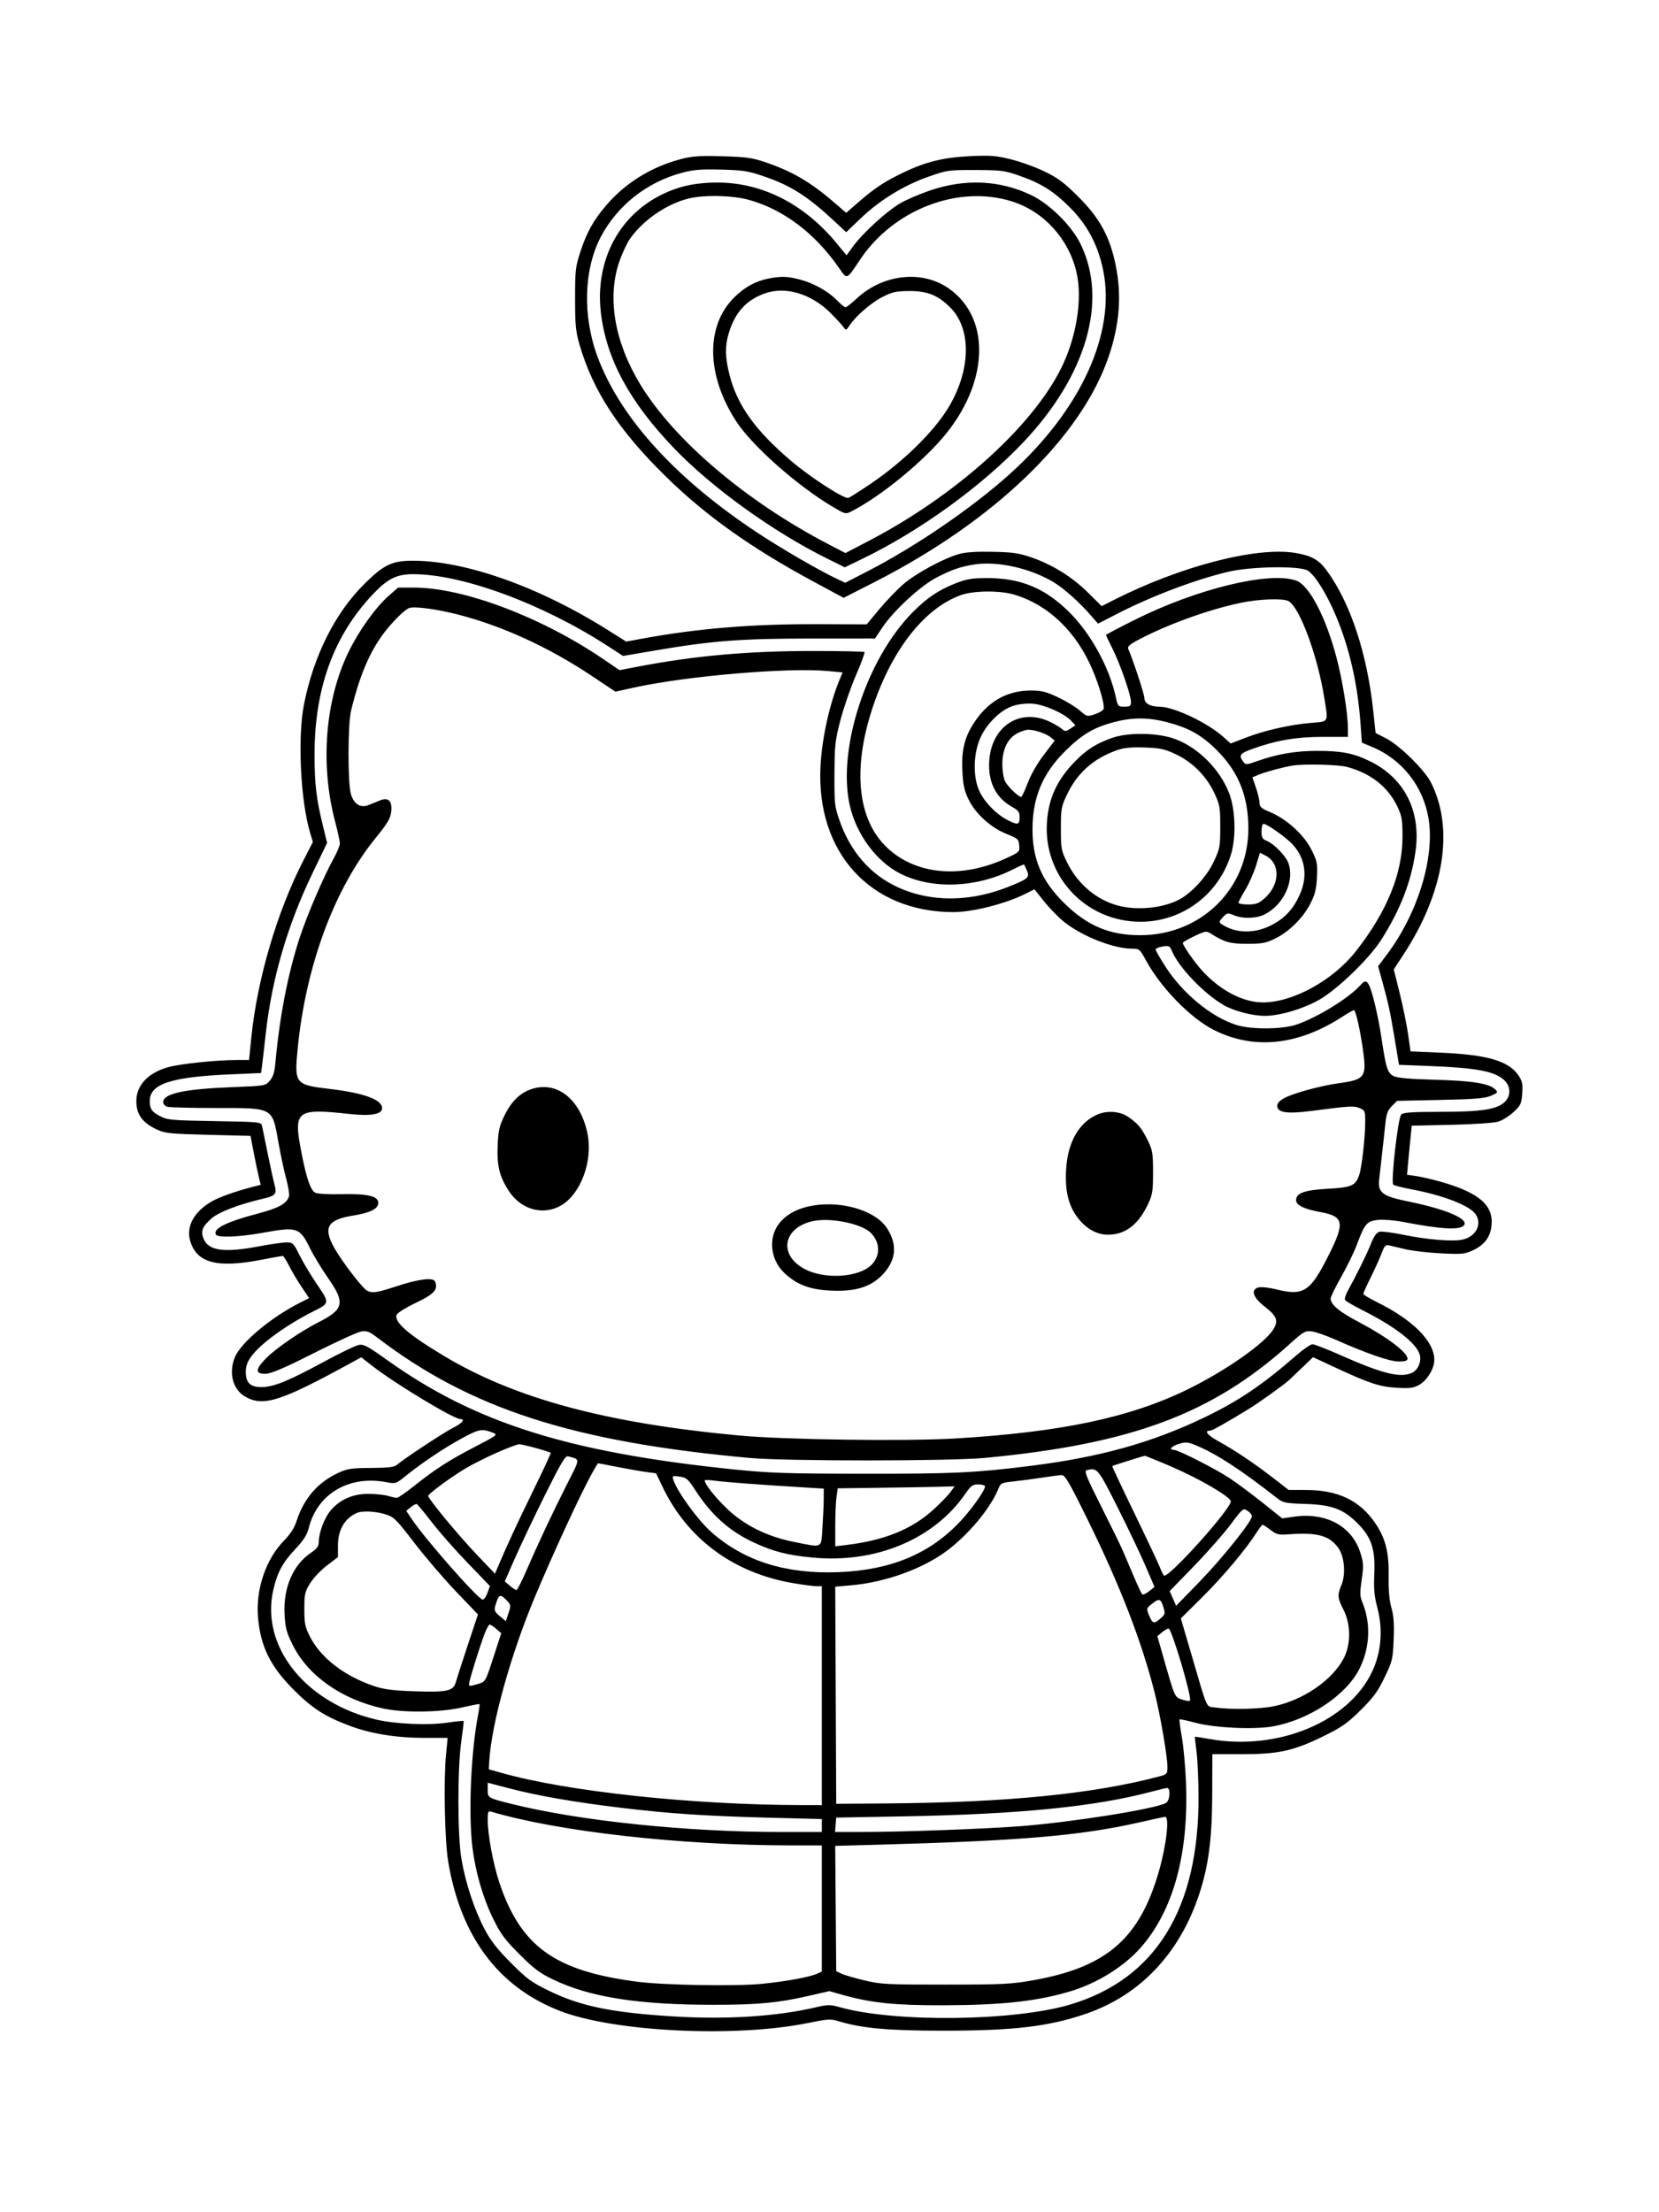 <svg xmlns="http://www.w3.org/2000/svg" width="864" height="1152" viewBox="0 0 864 1152" version="1.1">
	<path d="M 354.142 82.977 C 338.870 87.102, 325.573 95.393, 315.685 106.955 C 309.098 114.657, 305.577 120.978, 302.289 131 C 299.707 138.868, 299.500 140.689, 299.501 155.500 C 299.501 169.154, 299.833 172.646, 301.766 179.316 C 308.847 203.758, 322.396 224.391, 347.331 248.703 C 367.945 268.802, 391.341 285.417, 423.350 302.689 L 439.348 311.321 455.444 303.119 C 517.839 271.325, 563.202 227.595, 577.456 185.500 C 583.108 168.808, 584.244 153.674, 581.020 138 C 577.968 123.167, 572.695 113.523, 561.582 102.452 C 554.161 95.058, 550.946 92.654, 544 89.304 C 539.325 87.050, 531.453 84.203, 526.507 82.977 C 518.792 81.066, 515.806 80.828, 505.507 81.307 C 491.395 81.964, 482.222 84.205, 470.378 89.888 C 460.572 94.593, 455.403 98.015, 446.892 105.438 L 440.702 110.837 434.001 105.070 C 421.874 94.633, 412.384 89.134, 398.274 84.371 C 391.640 82.132, 388.374 81.692, 376 81.368 C 363.845 81.051, 360.310 81.311, 354.142 82.977 M 355.039 90.008 C 336.908 94.890, 321.672 106.882, 313.053 123.053 C 303.944 140.142, 303.270 164.731, 311.324 186.129 C 323.261 217.841, 351.968 249.358, 394.500 277.445 C 407.367 285.942, 426.961 297.283, 436.352 301.669 L 440.203 303.467 451.828 297.484 C 476.935 284.560, 506.468 264.358, 526 246.746 C 562.813 213.552, 581.122 173.680, 574.574 140.963 C 571.927 127.742, 566.273 117.048, 557.108 107.931 C 548.532 99.400, 542.123 95.409, 530.500 91.361 C 523.202 88.820, 521.228 88.572, 508 88.538 C 493.864 88.501, 493.244 88.590, 483.304 92.098 C 470.585 96.585, 458.048 104.314, 448.228 113.720 L 440.691 120.940 434.573 115.220 C 420.723 102.271, 411.848 96.613, 397.946 91.870 C 389.567 89.011, 387.032 88.611, 375.500 88.323 C 364.891 88.058, 361.128 88.368, 355.039 90.008 M 356.202 97.022 C 346.628 99.530, 337.913 104.263, 330.875 110.778 C 317.052 123.572, 310.482 142.727, 312.951 163.035 C 315.875 187.084, 327.862 209.245, 351 233.376 C 370.832 254.059, 402.796 277.061, 431.233 291.113 L 439.965 295.428 449.185 290.964 C 479.254 276.404, 511.339 253.156, 533.043 230.203 C 565.830 195.528, 577.088 156.615, 562.837 127.219 C 558.136 117.521, 546.658 106.163, 536.852 101.507 C 520.530 93.756, 502.492 92.977, 484.217 99.234 C 478.647 101.141, 471.537 104.231, 468.416 106.101 C 461.513 110.236, 449.380 121.352, 444.475 128.034 L 440.869 132.946 435.748 126.723 C 418.745 106.060, 396.692 94.919, 373.062 95.055 C 367.025 95.090, 360.810 95.815, 356.202 97.022 M 358.500 103.407 C 347.036 106.242, 334.675 114.798, 327.975 124.536 C 326.374 126.863, 323.869 132.307, 322.408 136.634 C 316.144 155.187, 320.095 178.078, 333.348 200 C 350.933 229.090, 388.461 261.004, 431.393 283.377 L 440.286 288.012 452.776 281.492 C 497.426 258.187, 537.112 222.619, 552.428 192.180 C 560.625 175.889, 563.897 155.612, 560.589 141.603 C 556.492 124.252, 543.559 110.098, 527.042 104.889 C 499.162 96.096, 465.472 108.992, 447.947 135.166 C 440.675 146.028, 441.321 145.794, 436.744 139.226 C 424.288 121.352, 407.902 109.028, 389.993 104.065 C 381.431 101.693, 366.677 101.384, 358.500 103.407 M 400.132 145.078 C 393.547 146.372, 387.823 149.514, 382.482 154.769 C 367.362 169.644, 367.758 195.404, 383.478 219.505 C 391.743 232.175, 415.001 252.783, 433.419 263.755 C 440.190 267.789, 440.403 267.843, 443.419 266.303 C 459.051 258.319, 481.661 239.695, 493.047 225.424 C 515.240 197.609, 515.612 165.022, 493.908 150.067 C 479.956 140.453, 459.695 142.787, 446.014 155.584 C 443.417 158.013, 440.865 160, 440.342 160 C 439.820 160, 437.842 158.396, 435.946 156.436 C 431.368 151.701, 423.733 147.426, 416.485 145.538 C 410.043 143.860, 406.792 143.769, 400.132 145.078 M 398.332 152.790 C 388.585 156.274, 382.838 162.623, 379.513 173.584 C 377.503 180.208, 377.621 186.199, 379.938 195.259 C 383.991 211.103, 393.303 224.101, 412 240.011 C 422.278 248.757, 439.744 260.026, 441.844 259.266 C 442.755 258.937, 448 255.611, 453.500 251.875 C 470.770 240.146, 486.627 224.528, 494.188 211.800 C 505.676 192.464, 505.969 171.204, 494.900 160.136 C 488.479 153.714, 482.932 151.490, 473.500 151.556 C 466.576 151.604, 464.686 152.029, 459.449 154.719 C 453.491 157.780, 445.553 164.700, 442.294 169.674 C 440.706 172.097, 440.569 172.129, 439.309 170.357 C 438.583 169.336, 435.628 166.112, 432.744 163.194 C 422.690 153.021, 409.145 148.926, 398.332 152.790 M 499.500 288.488 C 491.386 290.771, 476.957 298.591, 470.432 304.244 C 467.094 307.135, 461.441 313.017, 457.870 317.315 L 451.378 325.130 425.805 325.035 C 391.742 324.908, 363.222 327.263, 334.302 332.591 L 326.104 334.102 316.523 328.065 C 280.953 305.656, 242.551 292.006, 215.066 292.001 C 204.156 292, 199.973 293.986, 189.885 303.956 C 174.559 319.102, 163.371 341.359, 158.329 366.730 C 154.900 383.988, 156.497 417.043, 161.576 433.918 L 162.945 438.468 157.973 448.148 C 144.311 474.744, 133.925 510.065, 130.889 540.250 L 129.707 552 123.104 552.003 C 112.667 552.009, 94.043 553.952, 87.698 555.697 C 77.197 558.585, 71 565.132, 71 573.336 C 71 580.425, 74.135 584.696, 82 588.323 C 85.975 590.156, 89.062 590.462, 108.481 590.949 L 130.463 591.500 132.093 600 C 132.990 604.675, 134.188 610.408, 134.754 612.741 L 135.783 616.981 131.642 618.045 C 122.787 620.320, 114.318 623.331, 110.275 625.641 C 101.282 630.779, 96.961 638.442, 98.936 645.747 C 102.151 657.639, 112.758 660.557, 136.215 656.003 C 141.872 654.905, 146.830 654.005, 147.233 654.003 C 147.636 654.001, 149.151 656.362, 150.599 659.250 C 152.046 662.138, 154.978 667.081, 157.113 670.235 L 160.994 675.969 156.164 678.417 C 141.103 686.049, 125.539 699.071, 122.347 706.712 C 119.028 714.656, 121.127 723.277, 127.299 727.041 C 136.673 732.760, 145.705 730, 181.316 710.534 L 188.132 706.808 193.816 711.238 C 205.757 720.543, 236.332 739, 239.804 739 C 242.501 739, 240.692 741.122, 235.946 743.527 C 230.988 746.040, 210.217 759.739, 206.726 762.799 C 205.348 764.006, 202.328 764.370, 193.226 764.427 C 182.705 764.493, 180.917 764.773, 175.825 767.160 C 165.427 772.035, 158.294 780.324, 154.487 791.958 C 153.255 795.724, 151.204 798.937, 147.871 802.323 C 138.542 811.801, 133.172 827.519, 134.349 841.910 C 135.605 857.274, 140.706 867.690, 153.001 879.994 C 162.595 889.595, 169.210 893.855, 181.962 898.645 C 193.207 902.868, 206.360 904.991, 221.319 904.996 L 233.137 905 232.319 913.250 C 230.986 926.681, 231.584 958.328, 233.376 969.156 C 239.873 1008.426, 259.480 1034.693, 291.611 1047.169 C 319.712 1058.081, 382.775 1061.180, 420.571 1053.506 C 431.190 1051.350, 432.576 1051.270, 436.840 1052.565 C 448.924 1056.235, 462.935 1057.494, 491.500 1057.476 C 528.133 1057.452, 546.125 1055.314, 565.519 1048.678 C 593.671 1039.045, 614.281 1017.342, 624.467 986.604 C 629.395 971.734, 631.241 957.695, 631.318 934.500 L 631.388 913.500 646.444 913.499 C 665.738 913.498, 673.630 911.781, 688.997 904.240 C 698.858 899.400, 701.649 897.453, 708.618 890.549 C 715.257 883.972, 717.531 880.863, 721.055 873.548 C 725.151 865.044, 725.389 864.053, 725.812 853.787 C 726.144 845.749, 725.843 841.500, 724.638 837.206 C 723.537 833.281, 723.078 828.083, 723.205 820.967 C 723.430 808.309, 721.566 800.964, 716.104 793 C 708.115 781.349, 696.827 775.954, 680.345 775.909 L 671.114 775.884 663.307 769.826 C 653.420 762.154, 643.381 755.409, 634.729 750.623 C 628.735 747.308, 626.896 745, 630.249 745 C 631.302 745, 638.621 740.885, 650.500 733.614 C 655.464 730.576, 668.430 721.297, 671.198 718.802 C 671.992 718.086, 675.158 715.079, 678.234 712.120 L 683.825 706.741 695.663 712.251 C 713.172 720.402, 718.510 722.151, 727.500 722.678 C 734.118 723.067, 736.105 722.815, 739 721.220 C 743.185 718.914, 746.961 712.762, 746.984 708.210 C 747.032 698.502, 735.825 687.262, 716.750 677.888 C 713.038 676.063, 710 674.207, 710 673.763 C 710 673.319, 711.733 669.478, 713.852 665.228 C 715.971 660.978, 718.505 655.369, 719.483 652.764 C 720.968 648.809, 721.611 648.108, 723.381 648.513 C 724.546 648.780, 728.425 649.694, 732 650.544 C 735.575 651.394, 743.900 652.353, 750.500 652.674 C 761.544 653.212, 762.880 653.079, 767.266 651.012 C 773.070 648.275, 776.104 644.253, 776.761 638.425 C 777.965 627.748, 770.482 621.172, 750.664 615.489 C 746.174 614.202, 740.310 612.831, 737.634 612.443 L 732.767 611.738 733.416 604.619 C 733.772 600.704, 734.328 594.957, 734.650 591.849 L 735.236 586.198 755.868 585.735 C 767.932 585.464, 778.110 584.766, 780.377 584.054 C 782.509 583.384, 786.075 581.136, 788.303 579.059 C 791.991 575.618, 792.389 574.756, 792.765 569.391 C 793.112 564.423, 792.804 562.951, 790.800 560 C 785.668 552.444, 774.519 549.204, 750.052 548.160 L 734.604 547.500 733.315 538.500 C 732.606 533.550, 730.640 523.947, 728.946 517.160 L 725.865 504.821 730.878 497.160 C 752.150 464.649, 757.443 431.631, 745.251 407.500 C 741.935 400.937, 728.965 388.164, 721.951 384.553 L 716.402 381.696 715.196 370.340 C 712.015 340.385, 703.349 314.138, 691.052 297.217 C 686.925 291.537, 683.098 289.366, 674.731 287.955 C 654.419 284.529, 614.522 294.894, 579.626 312.664 L 573.752 315.655 566.600 308.578 C 558.357 300.421, 548.188 294.093, 537.193 290.279 C 530.722 288.034, 527.515 287.568, 517 287.346 C 508.553 287.168, 502.879 287.538, 499.500 288.488 M 507.402 293.945 C 500.236 295.069, 495.551 296.697, 487.574 300.838 C 479.397 305.082, 465.401 318.002, 459.592 326.669 L 455.683 332.500 422.092 332.513 C 385.549 332.528, 370.741 333.678, 340.500 338.851 L 324.500 341.588 316.500 336.401 C 282.585 314.414, 240.831 299, 215.185 299 C 206.501 299, 201.796 301.370, 193.975 309.686 C 173.703 331.238, 163.794 358.608, 163.813 393 C 163.821 408.304, 164.732 415.997, 168.217 430.206 L 170.353 438.913 162.521 455.206 C 149.670 481.945, 141.558 509.839, 138.431 538.045 C 137.550 545.995, 136.631 553.912, 136.390 555.637 L 135.952 558.774 119.726 559.483 C 88.941 560.828, 78 564.465, 78 573.352 C 78 577.449, 79.042 578.978, 83.373 581.241 C 87.192 583.237, 89.309 583.428, 111.759 583.812 C 135.564 584.219, 136.027 584.267, 136.480 586.363 C 136.734 587.539, 138.111 594.237, 139.540 601.248 C 140.969 608.260, 142.534 615.373, 143.016 617.056 C 144.304 621.547, 143.420 622.704, 137.674 624.041 C 124.396 627.131, 113.796 631.189, 109.967 634.649 C 105.289 638.876, 104.422 641.191, 106.050 645.121 C 108.643 651.382, 116.779 652.472, 135 649 C 140.773 647.900, 147.123 647, 149.111 647 C 152.568 647, 152.866 647.286, 155.953 653.556 C 157.728 657.162, 161.824 663.997, 165.055 668.746 C 171.716 678.535, 171.708 678.613, 163.563 682.691 C 149.343 689.810, 135.686 699.689, 130.868 706.342 C 128.796 709.202, 128 711.464, 128 714.495 C 128 720.310, 130.617 722.569, 137.035 722.292 C 143.138 722.029, 150.738 718.859, 169.096 708.916 C 177.124 704.569, 185.066 700.737, 186.745 700.401 C 189.414 699.867, 191.284 700.852, 201.649 708.253 C 247.481 740.977, 296.104 756.324, 382 765.175 C 400.776 767.110, 409.391 767.397, 450 767.445 C 496.251 767.500, 507.673 766.964, 536.281 763.395 C 572.763 758.845, 599.887 751.293, 627.500 737.997 C 645.086 729.529, 657.683 721.011, 675.134 705.787 C 678.782 702.604, 682.570 700, 683.550 700 C 684.530 700, 690.995 702.515, 697.916 705.589 C 720.014 715.404, 729.213 717.683, 735.385 714.870 C 738.458 713.470, 740.335 709.185, 739.439 705.614 C 737.957 699.710, 726.780 690.927, 710.059 682.530 C 705.161 680.070, 700.858 677.579, 700.496 676.994 C 700.135 676.410, 700.768 674.259, 701.902 672.216 C 706.481 663.965, 711.791 653.181, 713.953 647.739 C 715.551 643.715, 716.899 641.812, 718.424 641.430 C 719.624 641.128, 725.308 641.853, 731.053 643.040 C 742.812 645.468, 756.026 646.593, 761.260 645.611 C 768.561 644.241, 772.155 637.522, 768.430 632.204 C 765.329 627.777, 751.586 622.439, 735.500 619.413 C 730.550 618.482, 726.098 617.359, 725.607 616.917 C 724.241 615.689, 728.051 582.091, 729.749 580.394 C 730.843 579.300, 735.270 578.997, 750.321 578.984 C 771.431 578.967, 779.518 577.740, 783.561 573.943 C 786.967 570.743, 786.866 565.707, 783.331 562.431 C 778.409 557.869, 768.989 556.086, 744.798 555.136 L 728.603 554.500 726.433 541.486 C 723.966 526.693, 723.130 522.791, 719.970 511.325 L 717.718 503.150 722.301 497.053 C 738.312 475.753, 747.256 446.699, 744.020 426.500 C 741.302 409.538, 730.219 395.427, 714.494 388.909 L 709.255 386.738 708.569 377.119 C 707.071 356.125, 702.775 337.285, 695.654 320.484 C 690.842 309.132, 684.951 299.668, 681.145 297.178 C 677.122 294.546, 651.530 294.919, 639.500 297.784 C 622.195 301.906, 599.441 310.547, 581.404 319.847 L 571.845 324.776 568.702 321.138 C 562.336 313.770, 554.143 306.411, 548.657 303.135 C 536.478 295.861, 519.419 292.061, 507.402 293.945 M 497.441 303.855 C 488.645 307.327, 482.516 311.504, 475.030 319.131 C 451.302 343.305, 436.163 389.616, 442.432 418.848 C 445.714 434.155, 456.302 448.590, 468.917 454.958 C 485.258 463.207, 508.392 462.394, 527.180 452.909 C 530.492 451.237, 533.291 450.011, 533.399 450.185 C 533.507 450.358, 534.150 451.790, 534.829 453.367 C 536.368 456.941, 535.502 457.690, 525 461.861 C 502.769 470.691, 479.894 469.700, 462.114 459.137 C 450.812 452.423, 442.182 441.419, 437.304 427.500 C 434.649 419.926, 434.504 418.622, 434.585 403 C 434.662 387.885, 434.930 385.509, 437.780 374.695 C 439.490 368.203, 443.114 357.765, 445.832 351.499 C 448.550 345.233, 450.524 339.858, 450.220 339.553 C 449.916 339.249, 437.664 339, 422.994 339 C 389.729 339, 362.085 341.458, 332.982 347.003 L 322.642 348.974 314.071 343.146 C 281.977 321.326, 241.405 306, 215.734 306 L 207.282 306 202.452 310.250 C 195.634 316.250, 187.060 328.199, 181.660 339.225 C 169.326 364.414, 166.623 397.989, 174.527 427.839 C 175.887 432.976, 177 438.107, 177 439.243 C 177 440.379, 175.434 444.108, 173.520 447.531 C 168.673 456.198, 159.894 476.666, 156.163 488 C 150.019 506.663, 145.604 529.326, 143.444 553.292 C 142.988 558.352, 142.242 560.769, 140.521 562.771 C 138.226 565.438, 138.084 565.463, 120.855 566.131 C 95.984 567.096, 85 569.479, 85 573.909 C 85 574.990, 85.941 576.019, 87.250 576.370 C 88.487 576.701, 99.760 576.979, 112.300 576.986 C 142.804 577.005, 141.710 576.395, 145.063 595.240 C 146.165 601.433, 147.965 609.816, 149.063 613.869 C 150.161 617.922, 150.813 622.013, 150.512 622.961 C 149.283 626.835, 145.135 629.122, 134.077 632.023 C 117.814 636.290, 110.607 639.937, 112.473 642.956 C 113.496 644.612, 124.703 644.174, 136.581 642.015 C 154.824 638.699, 156.041 639.092, 161.458 650.052 C 163.336 653.852, 167.601 660.872, 170.936 665.652 C 179.900 678.499, 179.138 681.843, 165.693 688.656 C 156.694 693.216, 143.967 701.938, 138.860 707.045 C 132.793 713.112, 132.692 715.564, 138.517 715.365 C 141.379 715.268, 148.270 712.298, 163.541 704.584 C 175.132 698.728, 186.185 693.682, 188.103 693.371 C 191.057 692.891, 192.346 693.381, 196.520 696.567 C 245.065 733.623, 298.410 750.854, 390.500 759.227 C 409.490 760.954, 494.678 760.926, 513 759.187 C 589.298 751.947, 631.240 736.298, 671.500 700.049 C 678.912 693.375, 679.769 692.880, 683.162 693.316 C 685.176 693.574, 690.576 695.446, 695.162 697.474 C 711.926 704.890, 723.791 709, 728.436 709 C 731.826 709, 733 708.614, 733 707.500 C 733 704.228, 722.320 696.192, 707.758 688.505 C 697.337 683.005, 693 679.382, 693 676.179 C 693 675.326, 695.518 670.179, 698.597 664.743 C 701.675 659.307, 705.387 651.625, 706.847 647.673 C 710.711 637.206, 711.946 635.808, 717.820 635.243 C 720.534 634.982, 726.297 635.455, 730.627 636.293 C 751.058 640.249, 760.815 640.727, 762.586 637.860 C 764.605 634.594, 752.710 629.594, 733.732 625.732 C 719.903 622.918, 717.509 621.130, 718.274 614.186 C 718.558 611.609, 719.300 605, 719.923 599.500 C 720.547 594, 721.311 587.061, 721.622 584.080 C 722.047 579.993, 722.850 577.996, 724.883 575.963 L 727.580 573.266 750.040 572.790 C 768.094 572.408, 773.272 571.984, 776.437 570.630 C 780.042 569.088, 780.239 568.811, 778.779 567.350 C 775.650 564.221, 766.990 562.818, 747.500 562.280 C 734.199 561.913, 727.687 561.340, 725.788 560.372 C 722.619 558.755, 721.824 556.257, 719.466 540.500 C 717.777 529.221, 714.680 516.140, 712.920 512.850 C 711.643 510.464, 710.743 510.518, 708.405 513.122 C 702.370 519.843, 685.781 530.019, 675 533.613 C 667.608 536.077, 651.625 536.163, 644 533.780 C 630.798 529.655, 615.693 517.167, 606.665 502.915 C 604.081 498.837, 601.909 495.050, 601.838 494.500 C 601.767 493.950, 603.371 493.230, 605.403 492.899 C 608.819 492.344, 609.197 492.533, 610.412 495.399 C 614.004 503.880, 627.004 517.434, 637.254 523.386 C 642.562 526.468, 652.249 529, 658.734 529 C 666.376 529, 678.394 525.474, 686.793 520.769 C 696.281 515.453, 712.905 499.447, 719.268 489.500 C 729.172 474.020, 734.876 459.376, 737.163 443.562 C 740.206 422.512, 731.558 405.285, 713.500 396.430 C 704.878 392.202, 698.659 390.995, 685.614 391.017 C 674.751 391.036, 665.286 392.649, 655.148 396.211 C 648.917 398.399, 648.770 398.405, 647.398 396.530 C 645.072 393.349, 645.750 392.359, 651.750 390.173 C 664.419 385.557, 674.880 383.737, 688.750 383.734 L 702 383.731 701.982 379.115 C 701.951 371.492, 699.186 354.356, 696.084 342.576 C 690.441 321.141, 681.798 304.657, 674.968 302.306 C 660.941 297.479, 623.463 306.580, 591.267 322.632 C 582.870 326.819, 576 330.425, 576 330.647 C 576 330.869, 577.517 334.076, 579.370 337.775 C 583.385 345.786, 589 361.943, 589 365.483 C 589 367.681, 588.567 368, 585.583 368 C 582.291 368, 582.126 367.816, 581.091 362.989 C 577.823 347.749, 568.256 330.197, 557.144 319.056 C 544.468 306.347, 531.609 300.971, 514.040 301.034 C 506.010 301.063, 503.383 301.510, 497.441 303.855 M 500.402 309.908 C 481.451 316.733, 464.491 338.326, 454.501 368.349 C 443.759 400.630, 446.601 427.238, 462.339 441.745 C 477.435 455.660, 500.794 457.627, 523.989 446.935 C 530.951 443.727, 531.094 443.585, 530.800 440.217 C 530.520 437.005, 530.080 436.609, 524.187 434.257 C 515.964 430.976, 507.947 423.671, 504.360 416.190 C 502.179 411.642, 501.545 408.672, 501.203 401.394 C 500.680 390.298, 502.390 383.579, 507.748 375.669 C 515.017 364.938, 524.863 359.536, 537.071 359.583 C 542.497 359.604, 544.946 360.227, 551.123 363.161 C 555.238 365.115, 560.289 368.193, 562.349 370.001 C 566.016 373.221, 566.178 373.262, 570.153 371.950 C 572.386 371.213, 574.453 369.984, 574.746 369.219 C 575.454 367.375, 572.605 357.313, 568.931 348.679 C 560.490 328.843, 545.918 314.911, 528.068 309.612 C 520.597 307.395, 506.978 307.540, 500.402 309.908 M 646 313.948 C 628.993 317.564, 607.906 325.204, 592.706 333.256 C 588.332 335.573, 587.077 336.715, 587.586 337.913 C 590.452 344.656, 596 361.579, 596 363.579 C 596 366.277, 599.017 367.989, 603.815 368.013 C 611.393 368.051, 628.845 376.317, 637.216 383.835 L 640.932 387.172 648.875 384.108 C 658.607 380.356, 671.771 377.377, 682.750 376.443 C 692.302 375.631, 691.818 376.586, 689.600 362.923 C 686.038 340.983, 676.779 316.093, 671.034 313.018 C 668.127 311.462, 655.483 311.932, 646 313.948 M 213 316.654 C 210.597 317.597, 204.110 324.063, 199.853 329.760 C 192.389 339.748, 187.315 351.753, 182.847 370 C 181.107 377.106, 181.048 407.844, 182.764 413.577 C 184.335 418.826, 187.807 420.927, 192.055 419.198 C 193.675 418.539, 196.314 417.465, 197.920 416.811 C 202.303 415.026, 204.360 417.114, 203.729 422.711 C 203.333 426.221, 201.853 428.713, 195.575 436.440 C 174.028 462.956, 159.201 503.123, 154.999 546.357 C 153.257 564.276, 153.787 564.942, 171.429 567.020 C 189.529 569.152, 199 572.607, 199 577.077 C 199 580.279, 193.156 581.310, 181.928 580.089 C 154.178 577.070, 152.733 578.232, 156.981 600.151 C 159.576 613.533, 161.713 619.776, 164.148 621.079 C 165.311 621.702, 170.951 622.028, 177.814 621.870 C 191.454 621.557, 197 622.855, 197 626.362 C 197 629.495, 192.858 631.575, 183.700 633.042 C 170.474 635.159, 168.147 639.268, 174.141 649.919 C 178.031 656.832, 188.717 670.778, 191.101 672.054 C 193.876 673.539, 196.164 673.216, 206.160 669.924 C 218.042 666.010, 225.699 665.051, 226.586 667.365 C 228.216 671.610, 226.192 673.854, 216.616 678.419 C 211.470 680.872, 206.956 683.672, 206.585 684.640 C 205.129 688.434, 212.435 694.809, 231.078 706.012 C 268.110 728.265, 315.772 741.123, 385 747.535 C 408.816 749.741, 471.733 750.604, 497.476 749.077 C 552.470 745.816, 588.381 738.232, 618.500 723.518 C 638.247 713.871, 658.608 699.607, 663.172 692.221 C 665.920 687.776, 664.999 685.350, 658.703 680.452 C 652.499 675.625, 651.166 671.498, 655.463 670.420 C 656.887 670.062, 660.946 670.497, 664.482 671.385 C 678.689 674.954, 682.266 672.747, 691.376 654.794 C 700.617 636.584, 700.115 633.472, 687.560 631.159 C 679.103 629.601, 675 627.588, 675 624.997 C 675 621.280, 679.373 619.703, 691.524 619.039 C 704.036 618.356, 706.053 617.445, 707.940 611.629 C 709.259 607.559, 710.981 592.182, 710.992 584.371 C 711 578.544, 710.857 578.183, 708.092 577.038 C 705.079 575.790, 702.850 575.921, 683 578.514 C 670.853 580.101, 665.650 579.462, 665.196 576.328 C 664.981 574.852, 665.870 573.627, 668.196 572.195 C 672.429 569.588, 687.260 565.451, 697.313 564.073 C 710.586 562.254, 711.696 560.865, 710.024 548.162 C 708.623 537.514, 706.083 526, 705.136 526 C 704.749 526, 701.973 527.591, 698.966 529.535 C 675.889 544.457, 652.891 546.797, 632.151 536.333 C 620.052 530.229, 604.627 514.445, 596.899 500.262 C 593.600 494.207, 593.381 494.023, 589.460 494.012 C 579.859 493.984, 563.644 487.595, 554.279 480.150 C 551.408 477.867, 546.733 473.098, 543.892 469.553 L 538.726 463.105 534.113 465.414 C 523.566 470.693, 506.477 475.015, 496.292 474.980 C 453.151 474.833, 424.986 443.810, 427.311 399 C 428.073 384.321, 432.061 366.363, 437.391 353.606 L 438.833 350.155 431.263 349.446 C 410.397 347.490, 357.584 351.998, 330 358.088 L 320.500 360.186 307.989 351.843 C 285.747 337.010, 261.580 325.941, 238.500 320.014 C 227.254 317.126, 215.682 315.601, 213 316.654 M 527.615 367.581 C 520.786 369.760, 513.034 377.667, 510.019 385.531 C 506.875 393.728, 506.824 404.543, 509.896 411.599 C 512.393 417.334, 518.526 423.768, 524.485 426.903 C 529.972 429.790, 531 429.598, 531 425.684 C 531 422.862, 530.410 422.037, 527.037 420.141 C 518.422 415.299, 514.337 406.843, 515.232 395.701 C 516.686 377.590, 531.847 368.355, 547.342 376.143 C 549.629 377.293, 552.249 378.891, 553.165 379.695 C 554.633 380.983, 555.144 380.952, 557.456 379.437 L 560.082 377.716 557.826 375.315 C 554.254 371.513, 543.982 366.942, 537.917 366.456 C 534.601 366.190, 530.606 366.626, 527.615 367.581 M 580.191 376.025 C 569.733 378.764, 563.559 382.414, 554.886 390.980 C 542.969 402.750, 537.703 415.333, 537.718 432 C 537.732 447.422, 542.537 458.683, 553.940 470.010 C 566.042 482.032, 577.703 487, 593.816 487 C 625.497 487, 650.072 462.848, 650.136 431.649 C 650.171 414.638, 645.028 401.877, 633.554 390.500 C 625.628 382.641, 618.912 378.919, 607.297 375.948 C 597.825 373.526, 589.643 373.549, 580.191 376.025 M 530.015 381.752 C 524.893 384.321, 522.037 390.052, 522.016 397.800 C 522.007 401.407, 522.626 405.310, 523.464 406.931 C 524.871 409.652, 530.433 415.012, 531.827 414.989 C 532.197 414.983, 533.727 411.721, 535.226 407.739 C 536.849 403.427, 540.245 397.499, 543.624 393.079 L 549.297 385.659 547.068 383.854 C 544.725 381.957, 538.883 380.014, 535.500 380.007 C 534.400 380.005, 531.932 380.790, 530.015 381.752 M 579 384.317 C 570.707 387.282, 565.697 390.487, 559.748 396.632 C 550.536 406.149, 546.213 415.426, 545.271 427.698 C 543.090 456.135, 565.324 480, 594 480 C 615.715 480, 634.762 465.764, 641.139 444.767 C 643.864 435.798, 643.398 421.454, 640.109 413 C 635.308 400.657, 624.316 389.567, 612.322 384.963 C 603.357 381.522, 587.669 381.218, 579 384.317 M 581.487 390.743 C 569.367 395.069, 561.010 402.538, 555.665 413.820 C 552.708 420.060, 552.500 421.225, 552.500 431.500 C 552.500 441.833, 552.693 442.894, 555.682 449 C 561.204 460.281, 570.957 468.572, 582.236 471.575 C 592.226 474.234, 605.366 472.968, 613.971 468.516 C 620.540 465.118, 628.499 456.436, 632.111 448.730 C 635.319 441.885, 635.500 440.914, 635.500 430.500 C 635.500 420.204, 635.296 419.069, 632.307 412.759 C 628.158 404.001, 620.960 396.814, 612.241 392.725 C 606.418 389.993, 604.206 389.521, 596 389.258 C 588.802 389.027, 585.285 389.387, 581.487 390.743 M 673 398.692 C 668.104 399.513, 659.036 401.958, 655.664 403.367 L 652.239 404.798 654.087 410.149 C 655.103 413.092, 655.949 416.655, 655.967 418.066 C 655.995 420.213, 656.872 420.993, 661.342 422.846 C 669.947 426.413, 678.954 434.529, 682.871 442.246 C 685.975 448.361, 686.193 449.412, 685.859 456.671 C 685.572 462.924, 684.896 465.695, 682.500 470.435 C 678.737 477.881, 671.440 485.145, 664.131 488.725 C 659.252 491.115, 657.298 491.483, 649.500 491.482 C 640.488 491.480, 637.690 490.679, 630.301 485.981 C 628.334 484.730, 627.467 484.887, 622.051 487.475 C 618.723 489.066, 616 490.647, 616 490.988 C 616 492.372, 622.219 501.283, 626.225 505.640 C 635.617 515.855, 647.461 522, 657.758 522 C 673.372 522, 694.252 510.498, 706.136 495.352 C 722.425 474.591, 730.457 454.793, 730.417 435.500 C 730.399 426.684, 730.073 424.830, 727.668 419.839 C 722.766 409.671, 713.796 402.651, 701.500 399.361 C 696.854 398.119, 678.930 397.697, 673 398.692 M 657 432.879 C 657 436.203, 657.409 436.927, 659.858 437.941 C 663.512 439.455, 669.569 445.671, 670.940 449.315 C 674.366 458.416, 668.646 471.022, 658.790 476.092 C 654.402 478.348, 647.291 478.566, 642.559 476.589 C 639.366 475.255, 639.055 475.313, 636.867 477.642 C 634.895 479.740, 634.771 480.256, 636.026 481.120 C 643.199 486.058, 652.933 486.373, 661.778 481.953 C 668.904 478.392, 673.314 473.741, 676.816 466.092 C 681.496 455.868, 679.664 445.676, 671.838 438.395 C 667.785 434.625, 659.542 429, 658.070 429 C 657.481 429, 657 430.745, 657 432.879 M 654.133 450.771 C 653.006 454.472, 650.490 460.142, 648.542 463.371 C 646.594 466.600, 645 469.638, 645 470.121 C 645 470.605, 647.234 471, 649.965 471 C 654.107 471, 655.524 470.478, 658.512 467.855 C 666.678 460.685, 666.957 449.615, 659.074 445.538 L 656.182 444.043 654.133 450.771 M 276.239 567.335 C 270.632 569.368, 266.271 573.703, 262.858 580.636 C 260.037 586.368, 259.523 588.586, 259.175 596.545 C 258.713 607.102, 260.161 612.880, 265.155 620.421 C 271.511 630.016, 283.016 633.111, 292.239 627.706 C 302.544 621.667, 308.874 604.380, 305.954 590.253 C 302.202 572.109, 289.688 562.457, 276.239 567.335 M 571.422 580.418 C 561.731 584.639, 555.857 595.202, 555.193 609.606 C 554.687 620.593, 556.499 627.877, 561.305 634.178 C 565.607 639.818, 571.237 642.969, 577 642.962 C 586.079 642.950, 592.822 637.803, 597.910 627 C 600.206 622.123, 600.500 620.253, 600.500 610.500 C 600.500 600.590, 600.233 598.955, 597.811 594 C 594.619 587.472, 592.579 585.011, 587.505 581.568 C 583.201 578.647, 576.577 578.174, 571.422 580.418 M 420.407 628.407 C 409.826 630.975, 403.036 637.565, 402.220 646.060 C 401.582 652.704, 404.038 658.898, 409.139 663.506 C 416.126 669.819, 423.911 672.228, 437.069 672.151 C 447.233 672.092, 454.504 669.347, 459.844 663.554 C 466.708 656.107, 467.441 648.241, 462.061 639.757 C 455.775 629.846, 436.318 624.544, 420.407 628.407 M 422.643 636.043 C 407.992 639.727, 405.564 652.980, 418.187 660.365 C 428.764 666.553, 447.772 665.434, 454.283 658.240 C 458.507 653.572, 458.299 647.096, 453.769 642.260 C 448.967 637.135, 431.878 633.722, 422.643 636.043 M 240.828 748.841 C 231.619 753.814, 219.853 761.676, 211.312 768.565 C 206.131 772.744, 206.117 772.748, 200.812 771.771 C 181.659 768.242, 165.293 777.961, 160.855 795.500 C 159.900 799.273, 158.201 801.978, 153.932 806.520 C 147.220 813.664, 144.539 818.589, 142.387 827.729 C 135.461 857.154, 159.025 886.893, 196.070 895.480 C 206.178 897.823, 222.874 898.541, 232.960 897.066 C 237.490 896.404, 241.311 896.006, 241.452 896.181 C 241.593 896.356, 241.063 901, 240.274 906.500 C 238.204 920.925, 238.229 955.806, 240.319 968.083 C 242.427 980.469, 246.985 994.322, 252.285 1004.447 C 255.473 1010.538, 258.815 1014.830, 266 1022.062 C 274.424 1030.541, 276.689 1032.204, 286 1036.743 C 302.428 1044.753, 318.736 1048.092, 351.009 1050.054 C 378.470 1051.724, 404.410 1050.066, 424.651 1045.348 C 431.280 1043.803, 432.230 1043.800, 437.651 1045.309 C 466.373 1053.301, 528.336 1052.534, 557.464 1043.824 C 601.853 1030.551, 624.415 993.920, 624.183 935.500 C 624.148 926.700, 623.672 916.133, 623.125 912.019 C 622.577 907.904, 622.213 904.473, 622.315 904.393 C 622.417 904.314, 625.875 904.850, 630 905.585 C 665.612 911.928, 702.574 896.500, 714.729 870.219 C 719.424 860.068, 720.309 848.463, 717.265 836.981 C 715.702 831.089, 715.377 827.377, 715.734 819.500 C 716.307 806.861, 714.275 800.642, 707.234 793.484 C 699.765 785.893, 693.786 783.630, 680 783.179 C 669.370 782.831, 668.243 782.602, 665.107 780.151 C 646.137 765.330, 633.814 757.284, 623.235 752.815 C 618.709 750.903, 617.638 750.792, 614.056 751.865 C 610.199 753.021, 608.483 755, 611.339 755 C 613.603 755, 633.101 764.916, 640.478 769.819 C 644.315 772.369, 652.031 778.110, 657.623 782.575 L 667.790 790.694 673.645 789.843 C 690.604 787.380, 704.111 794.687, 708.522 808.711 C 710.121 813.792, 710.195 815.421, 709.158 822.592 C 708.179 829.368, 708.224 831.292, 709.432 834.183 C 714.054 845.245, 713.513 858.080, 707.960 869.080 C 700.980 882.907, 681.549 895.764, 662.674 899.045 C 652.850 900.753, 632.455 899.775, 622.585 897.124 C 618.231 895.954, 614.506 895.161, 614.306 895.361 C 614.105 895.561, 614.646 899.724, 615.506 904.612 C 616.367 909.501, 617.335 920.025, 617.658 928 C 619.171 965.385, 611.056 994.992, 594.011 1014.272 C 585.364 1024.051, 571.704 1032.591, 558 1036.784 C 540.546 1042.125, 522.155 1044.170, 491 1044.236 C 466.095 1044.288, 453.885 1043.036, 439.255 1038.931 L 431.905 1036.869 420.703 1039.434 C 405.074 1043.012, 394.589 1043.983, 371.500 1043.988 C 332.345 1043.998, 307.149 1040.019, 288.021 1030.805 C 281.043 1027.444, 277.934 1025.108, 270.462 1017.610 C 262.780 1009.901, 260.666 1007.028, 256.715 998.927 C 251.500 988.233, 247.599 974.749, 246.039 962.026 C 243.888 944.481, 245.246 912.587, 248.975 893.088 C 249.544 890.112, 249.884 887.550, 249.730 887.397 C 249.576 887.243, 245.411 888.047, 240.475 889.184 C 229.191 891.783, 209.948 891.994, 199.279 889.636 C 177.807 884.890, 160.337 872.554, 152.430 856.556 C 149.180 849.979, 148.572 847.678, 148.197 840.527 C 147.479 826.856, 152.583 814.941, 161.836 808.684 C 165.031 806.523, 166 805.227, 166 803.115 C 166 798.295, 168.841 790.623, 172.072 786.716 C 176.828 780.966, 183.701 777.902, 191.811 777.915 C 195.490 777.921, 200.072 778.393, 201.993 778.963 C 203.915 779.533, 206.023 780, 206.678 780 C 207.333 780, 211.386 777.205, 215.684 773.788 C 226.826 764.932, 233.840 760.424, 247.486 753.346 C 259.070 747.338, 259.378 747.094, 256.692 746.073 C 250.956 743.892, 249.536 744.140, 240.828 748.841 M 258.691 756.497 C 253.296 758.883, 246.096 762.493, 242.691 764.517 C 235.012 769.082, 223 777.913, 223 778.992 C 223 780.507, 238.879 799.688, 248.333 809.592 L 257.789 819.500 259.053 816.500 C 263.642 805.607, 269.478 792.993, 277.713 776.171 C 282.917 765.540, 287.023 756.716, 286.838 756.563 C 285.928 755.809, 271.953 752.010, 270.345 752.079 C 269.330 752.122, 264.086 754.110, 258.691 756.497 M 283.742 778.694 C 278.061 790.137, 271.044 804.900, 268.149 811.500 L 262.885 823.500 265.498 825.750 C 266.936 826.987, 268.481 828, 268.933 828 C 269.385 828, 271.554 823.837, 273.752 818.750 C 279.862 804.610, 287.711 787.887, 295.091 773.281 C 302.401 758.815, 302.337 760.186, 295.786 758.365 C 294.412 757.983, 292.022 762.018, 283.742 778.694 M 587.500 760.714 C 583.100 762.095, 579.386 763.325, 579.247 763.448 C 579.108 763.572, 584.318 774.659, 590.824 788.086 C 597.331 801.514, 603.254 814.075, 603.987 816 C 604.721 817.925, 605.698 819.927, 606.160 820.450 C 608.007 822.540, 641 785.933, 641 781.794 C 641 779.578, 624.700 770.045, 610.320 763.851 C 602.849 760.633, 596.458 758.046, 596.118 758.102 C 595.778 758.158, 591.900 759.333, 587.500 760.714 M 308.020 767.750 C 301.860 779.066, 288.826 807.265, 279.017 830.500 C 266.206 860.847, 256.022 897.218, 254.821 916.916 L 254.551 921.332 261.026 923.170 C 295.392 932.926, 360.331 939.892, 417.750 939.984 L 428 940 428 883 L 428 826 425.176 826 C 423.623 826, 418.111 825.275, 412.926 824.388 C 381.958 819.092, 358.007 801.382, 345.009 774.166 L 341.690 767.217 336.595 766.543 C 333.793 766.172, 327.079 764.998, 321.676 763.934 C 316.274 762.870, 311.695 762, 311.502 762 C 311.308 762, 309.742 764.587, 308.020 767.750 M 565.870 765.645 C 564.538 766.017, 565.920 769.429, 573.421 784.300 C 578.470 794.310, 583.569 804.750, 584.750 807.500 C 585.932 810.250, 588.525 816.325, 590.512 821 C 592.498 825.675, 594.443 829.824, 594.833 830.221 C 595.222 830.617, 596.829 829.914, 598.404 828.658 L 601.267 826.375 596.565 815.438 C 593.979 809.422, 587.455 795.725, 582.067 785 C 571.823 764.609, 571.398 764.102, 565.870 765.645 M 350.618 770.431 C 352.503 776.550, 363.540 791.755, 370.586 797.941 C 387.672 812.943, 409.210 819.726, 436.500 818.700 C 464.038 817.664, 484.547 809.057, 500.479 791.850 C 506.300 785.562, 513 776.036, 513 774.048 C 513 773.472, 511.447 773, 509.548 773 C 506.555 773, 505.662 773.631, 502.830 777.750 C 486.448 801.574, 456.015 814.280, 423 811.079 C 409.915 809.810, 402.714 807.952, 392.504 803.212 C 379.946 797.382, 370.483 788.926, 362.202 776.137 C 358.330 770.156, 357.513 769.444, 353.942 768.931 C 350.287 768.407, 350.030 768.523, 350.618 770.431 M 542.500 769.506 C 538.100 770.186, 531.504 771.057, 527.842 771.441 C 521.548 772.101, 521.116 772.313, 519.918 775.320 C 515.908 785.386, 504.090 799.524, 492.694 807.886 C 480.071 817.148, 460.860 824.002, 443.209 825.542 L 434.984 826.260 435.242 882.787 L 435.500 939.315 461.500 939.127 C 524.381 938.672, 569.769 934.157, 604.250 924.927 C 607.757 923.988, 608 923.675, 608 920.087 C 608 914.785, 604.343 893.459, 601.468 882 C 594.693 854.991, 583.392 825.756, 566.386 791.250 C 556.408 771.003, 554.642 768.017, 552.714 768.135 C 551.496 768.209, 546.900 768.826, 542.500 769.506 M 367.004 770.917 C 367.016 772.793, 372.172 779.393, 378.194 785.240 C 387.362 794.142, 399.362 800.147, 413.657 802.984 C 428.817 805.993, 427.590 806.639, 428.344 795.250 C 428.699 789.888, 428.992 783.179, 428.995 780.343 L 429 775.187 419.250 774.592 C 395.382 773.138, 378.063 771.844, 372.750 771.119 C 369.587 770.688, 367.002 770.597, 367.004 770.917 M 458.383 774.749 L 436.267 775.038 435.633 779.658 C 435.285 782.200, 435 788.993, 435 794.755 L 435 805.230 440.750 804.542 C 460.652 802.158, 475.009 796.313, 486.236 786.023 C 489.940 782.627, 493.908 778.533, 495.054 776.925 L 497.136 774 488.818 774.230 C 484.243 774.356, 470.548 774.590, 458.383 774.749 M 213.940 784.848 L 211.576 786.761 214.145 790.631 C 221.262 801.350, 249.109 833, 251.424 833 C 252.070 833, 253.174 831.407, 253.878 829.461 L 255.158 825.922 243.548 813.880 C 237.162 807.256, 228.756 797.711, 224.867 792.669 C 220.979 787.626, 217.461 783.373, 217.050 783.217 C 216.639 783.062, 215.239 783.795, 213.940 784.848 M 640.941 793.828 C 637.398 798.572, 628.797 808.332, 621.826 815.518 L 609.152 828.583 610.834 832.395 L 612.516 836.207 624.703 823.684 C 636.563 811.496, 652 792.189, 652 789.544 C 652 788.821, 650.961 787.549, 649.691 786.717 C 647.434 785.239, 647.232 785.403, 640.941 793.828 M 185.934 787.820 C 179.505 790.610, 176 796.629, 176 804.880 L 176 810.859 170.273 815.212 C 167.123 817.606, 163.185 821.765, 161.523 824.454 C 158.774 828.900, 158.500 830.121, 158.500 837.922 C 158.500 845.407, 158.870 847.230, 161.403 852.228 C 167.055 863.383, 179.489 872.921, 195.187 878.143 C 199.946 879.726, 204.947 880.362, 215.500 880.728 C 232.897 881.330, 236.115 880.627, 237.409 875.942 C 237.932 874.049, 240.736 865.347, 243.640 856.604 L 248.920 840.707 237.595 828.886 C 231.365 822.384, 221.596 810.983, 215.884 803.551 C 206.169 790.909, 205.182 789.940, 200.568 788.519 C 195.482 786.952, 188.683 786.627, 185.934 787.820 M 654.645 797.750 C 649.027 806.600, 637.130 820.800, 626.456 831.395 L 614.973 842.793 620.069 860.147 C 629.375 891.842, 627.843 888.401, 633 889.176 C 640.863 890.357, 656.257 890.016, 663.500 888.501 C 678.753 885.309, 693.840 874.959, 699.788 863.605 C 703.592 856.343, 703.551 845.776, 699.689 838.283 C 696.564 832.220, 696.428 830.613, 698.603 825.408 C 701.035 819.586, 700.159 810.208, 696.767 805.761 C 691.993 799.502, 685.862 797.903, 670.869 799.005 C 665.938 799.368, 664.798 799.083, 661.686 796.710 C 659.732 795.219, 657.884 794, 657.579 794 C 657.274 794, 655.954 795.688, 654.645 797.750 M 259.480 832.033 C 259.129 832.600, 258.462 834.390, 257.998 836.008 C 257.259 838.584, 257.545 839.281, 260.289 841.590 L 263.424 844.228 264.819 840.042 C 266.140 836.080, 266.093 835.728, 263.933 833.429 C 261.436 830.770, 260.451 830.462, 259.480 832.033 M 599.722 835.346 C 596.987 837.585, 596.967 837.678, 598.485 841.310 C 600.283 845.613, 600.994 845.785, 604.452 842.750 C 606.839 840.654, 606.935 840.243, 605.840 836.750 C 604.484 832.423, 603.553 832.210, 599.722 835.346 M 252.187 851.250 C 250.016 857.075, 245.628 870.983, 244.615 875.250 C 243.871 878.382, 243.926 878.402, 249.054 876.866 C 252.836 875.733, 252.846 875.714, 256.946 863.116 L 261.051 850.500 258.470 848.250 C 257.050 847.013, 255.496 846, 255.016 846 C 254.536 846, 253.263 848.362, 252.187 851.250 M 605.124 850.046 L 602.748 852.025 605.955 863.262 C 611.927 884.187, 611.737 883.758, 615.628 885.042 C 617.556 885.679, 619.400 885.933, 619.726 885.607 C 620.973 884.360, 610.194 847.984, 608.591 848.033 C 607.991 848.052, 606.431 848.957, 605.124 850.046 M 254 932.094 C 254 936.255, 254.079 936.301, 266.500 939.397 C 301.952 948.233, 357.477 954, 407.111 954 L 428 954 428 950.635 L 428 947.270 401.750 946.587 C 367.427 945.695, 349.098 944.481, 323.500 941.407 C 299.094 938.475, 279.894 935.126, 264.750 931.159 L 254 928.343 254 932.094 M 599.500 933.048 C 570.448 940.800, 530.548 944.777, 471 945.856 L 435.500 946.500 435.190 950.250 L 434.879 954 450.690 953.980 C 470.623 953.956, 514.438 952.327, 531.500 950.977 C 559.028 948.798, 601.291 942.055, 607.182 938.902 C 609.318 937.759, 609.813 930.941, 607.750 931.090 C 607.063 931.140, 603.350 932.021, 599.500 933.048 M 254.004 947.683 C 254.011 955.469, 256.852 970.762, 260.084 980.409 C 271.230 1013.679, 289.041 1026.454, 332 1031.990 C 345.905 1033.782, 383.058 1034.418, 396.500 1033.095 C 409.318 1031.833, 421.621 1029.585, 425.576 1027.783 L 428 1026.679 428 993.839 L 428 961 411.750 960.982 C 354.093 960.918, 290.473 953.743, 255.750 943.387 C 254.253 942.941, 254.001 943.562, 254.004 947.683 M 593.113 949.047 C 562.614 955.961, 531.510 958.603, 456.736 960.632 L 434.973 961.222 435.236 993.848 L 435.500 1026.474 438.211 1027.773 C 439.702 1028.487, 445.102 1030.065, 450.211 1031.280 C 458.825 1033.328, 461.900 1033.487, 492.500 1033.472 C 522.589 1033.457, 526.645 1033.251, 538.479 1031.134 C 576.378 1024.353, 593.513 1009.438, 603.538 974.500 C 607.491 960.727, 609.170 945.888, 606.750 946.119 C 606.063 946.185, 599.926 947.502, 593.113 949.047" stroke="none" fill="black" fill-rule="evenodd"/>
</svg>